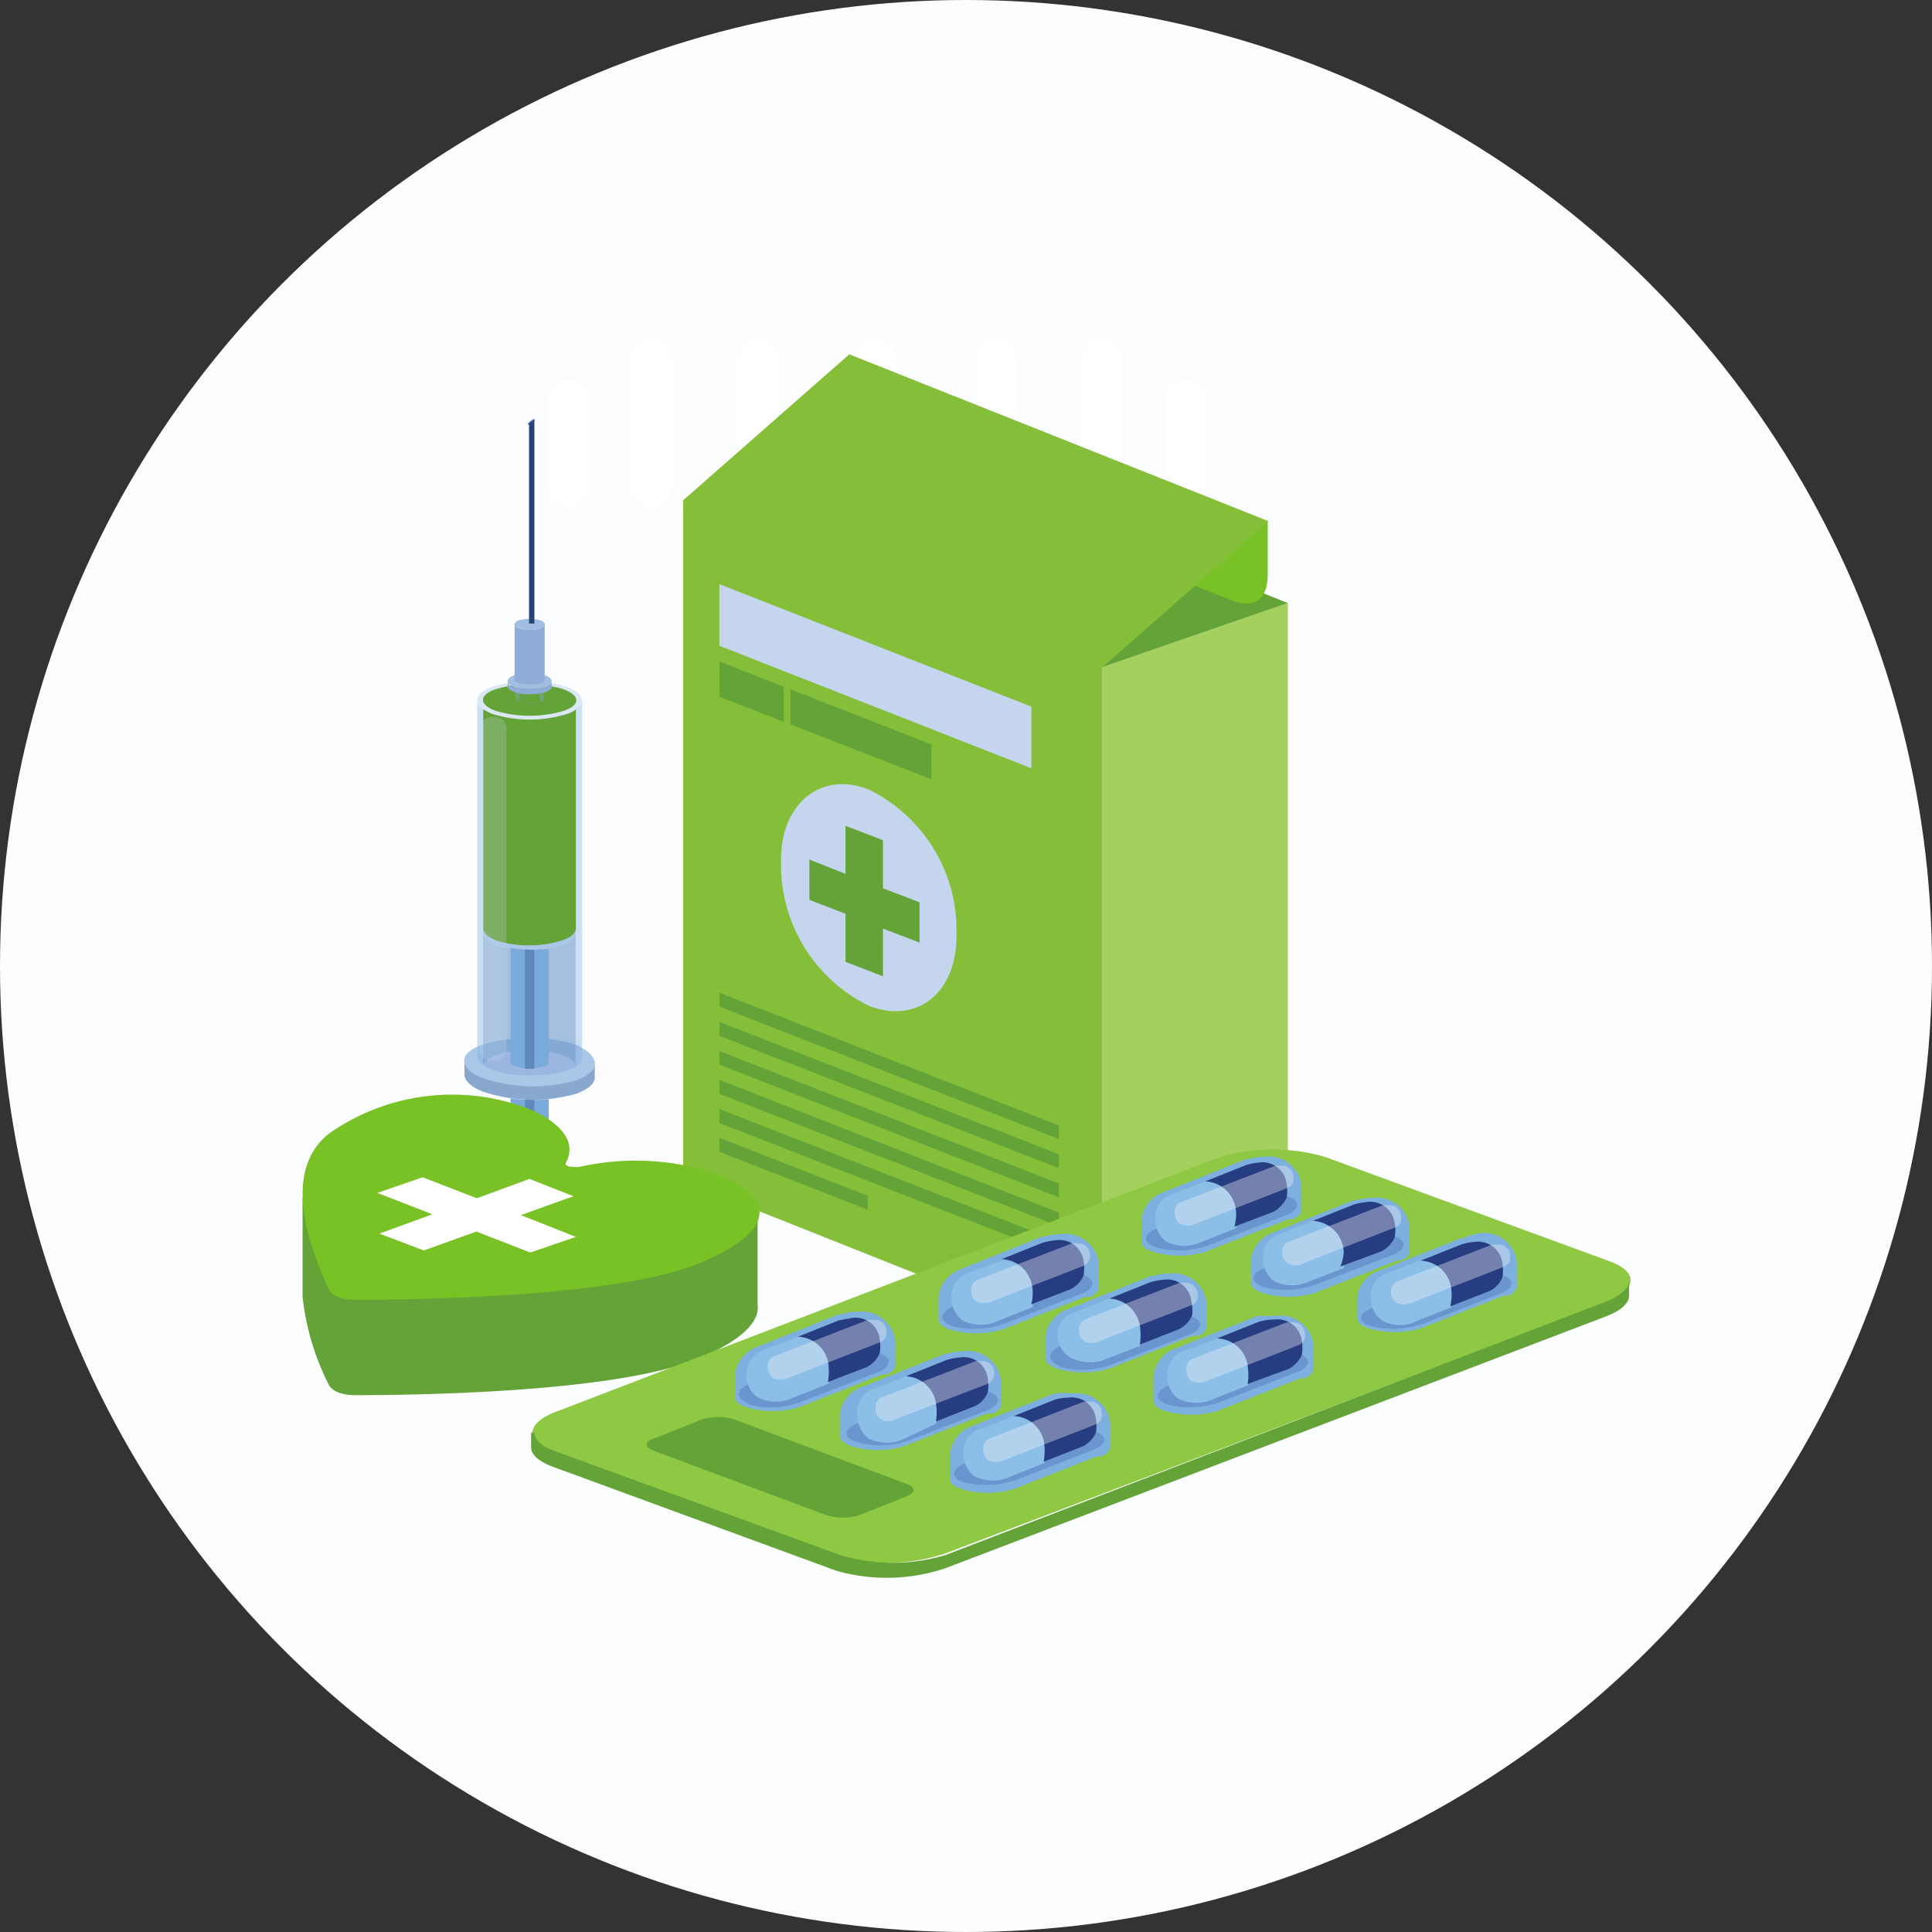 <svg id="Layer_1" data-name="Layer 1" xmlns="http://www.w3.org/2000/svg" width="47" height="47" viewBox="0 0 47 47">
  <rect x="0" y="0" width="47" height="47" fill="#333333" stroke="none"/>
  <title>category-icon</title>
  <circle cx="23.5" cy="23.5" r="23.5" style="fill: #fcfdff"/>
  <g>
    <path d="M21.32,12.32a.49.49,0,0,1-.49-.49V8.74a.51.51,0,0,1,.49-.5.52.52,0,0,1,.5.5v3.09A.51.51,0,0,1,21.32,12.32Z" style="fill: #fff"/>
    <path d="M26.79,12.32a.49.49,0,0,1-.49-.49V8.74a.5.5,0,1,1,1,0v3.09a.49.49,0,0,1-.49.49Z" style="fill: #fff"/>
    <path d="M24.22,12.32a.49.49,0,0,1-.49-.49V8.74a.51.51,0,0,1,.49-.5.52.52,0,0,1,.5.5v3.09A.51.51,0,0,1,24.22,12.32Z" style="fill: #fff"/>
    <path d="M28.83,12.32a.49.49,0,0,1-.49-.49V9.73a.5.5,0,0,1,1,0v2.1a.49.49,0,0,1-.49.49Z" style="fill: #fff"/>
    <path d="M15.85,12.32a.49.49,0,0,1-.49-.49V8.74a.5.5,0,0,1,1,0v3.09a.49.49,0,0,1-.49.49Z" style="fill: #fff"/>
    <path d="M18.42,12.32a.49.49,0,0,1-.49-.49V8.74a.5.5,0,0,1,1,0v3.09a.49.49,0,0,1-.49.49Z" style="fill: #fff"/>
    <path d="M13.81,12.32a.49.49,0,0,1-.49-.49V9.73a.5.5,0,0,1,1,0v2.1a.49.49,0,0,1-.49.49Z" style="fill: #fff"/>
  </g>
  <g>
    <g>
      <g>
        <polygon points="31.33 31.23 26.82 32.79 26.82 16.23 31.33 14.67 31.33 31.23" style="fill: #a4d15d"/>
        <polygon points="16.62 28.73 26.82 32.79 26.82 16.23 16.62 12.17 16.62 28.73" style="fill: #85bf3a"/>
        <polygon points="26.82 16.23 16.62 12.17 21.13 10.61 31.33 14.67 26.82 16.23" style="fill: #64a337"/>
        <g>
          <polygon points="25.09 17.19 17.5 14.21 17.5 15.71 25.09 18.69 25.09 17.19" style="fill: #c4d5ed"/>
          <polygon points="19.07 16.71 17.5 16.09 17.5 16.95 19.07 17.56 19.07 16.71" style="fill: #64a337"/>
          <polygon points="19.23 16.77 19.23 17.62 22.66 18.96 22.66 18.11 19.23 16.77" style="fill: #64a337"/>
          <polygon points="17.5 24.49 25.76 27.71 25.76 27.38 17.5 24.15 17.5 24.49" style="fill: #64a337"/>
          <polygon points="17.5 25.2 25.76 28.42 25.76 28.08 17.5 24.86 17.5 25.2" style="fill: #64a337"/>
          <polygon points="17.5 25.9 25.76 29.13 25.76 28.79 17.5 25.57 17.5 25.9" style="fill: #64a337"/>
          <polygon points="17.5 26.61 25.76 29.83 25.76 29.5 17.5 26.27 17.5 26.61" style="fill: #64a337"/>
          <polygon points="17.5 27.32 25.76 30.54 25.76 30.2 17.5 26.98 17.5 27.32" style="fill: #64a337"/>
          <polygon points="21.11 29.09 17.5 27.68 17.5 28.02 21.11 29.43 21.11 29.09" style="fill: #64a337"/>
        </g>
        <g>
          <path d="M30,14.62l-9.36-3.73V8.62l10.2,4.06v1.23C30.87,15,30,14.62,30,14.62Z" style="fill: #79c226"/>
          <polygon points="26.82 16.23 16.62 12.17 20.66 8.62 30.86 12.68 26.82 16.23" style="fill: #85bf3a"/>
        </g>
      </g>
      <path d="M19,21.11a3.82,3.82,0,0,0,2.14,3.36c1.17.45,2.13-.31,2.13-1.71v-.19a3.81,3.81,0,0,0-2.13-3.36C20,18.75,19,19.52,19,20.91Z" style="fill: #c4d5ed"/>
      <polygon points="22.37 21.95 21.48 21.61 21.48 20.44 20.57 20.09 20.57 21.26 19.69 20.91 19.69 21.89 20.57 22.23 20.57 23.4 21.48 23.75 21.48 22.59 22.37 22.93 22.37 21.95" style="fill: #64a337"/>
    </g>
    <g>
      <path d="M14.33,29.93a4.83,4.83,0,0,1-2.89-.06c-.8-.3-.8-.78,0-1.06a4.91,4.91,0,0,1,2.89.06C15.13,29.18,15.13,29.66,14.33,29.93Z" style="fill: #aac7e8"/>
      <path d="M14.93,29.42c0,.19-.2.38-.6.51a4.83,4.83,0,0,1-2.89-.06c-.4-.15-.6-.35-.6-.54h0v.22h0c0,.19.2.38.6.54a4.91,4.91,0,0,0,2.89.06c.4-.14.6-.33.6-.52Z" style="fill: #88a8ce"/>
      <path d="M14,26.28a3.84,3.84,0,0,1-2.25-.05c-.61-.24-.61-.61,0-.82a3.92,3.92,0,0,1,2.25,0C14.62,25.69,14.62,26.06,14,26.28Z" style="fill: #aac7e8"/>
      <path d="M13.79,17.37a3.1,3.1,0,0,1-1.81,0c-.24-.09-.36-.21-.37-.32v8.74h0s.16.41,1.27.41,1.28-.35,1.28-.35V17.06C14.15,17.17,14,17.29,13.79,17.37Z" style="fill: #79aadb;opacity: 0.36;isolation: isolate"/>
      <path d="M12.88,26.16A2.17,2.17,0,0,0,14,25.94V17.27c0,.11-.11.22-.33.3a2.57,2.57,0,0,1-1.6,0c-.2-.09-.31-.2-.32-.31V25.9A1.81,1.81,0,0,0,12.88,26.16Z" style="fill: #6088bb;opacity: 0.36;isolation: isolate"/>
      <path d="M14,25.94h0c0-.1-.12-.2-.32-.27a2.61,2.61,0,0,0-1.61,0c-.2.07-.31.17-.32.26h0a1.84,1.84,0,0,0,1.12.26A2.13,2.13,0,0,0,14,25.94Z" style="fill: #9cb7df"/>
      <path d="M13.79,17.37a3.1,3.1,0,0,1-1.81,0c-.49-.19-.49-.49,0-.66a3,3,0,0,1,1.81,0C14.28,16.9,14.28,17.2,13.79,17.37Z" style="fill: #a0c2e6;opacity: 0.36;isolation: isolate"/>
      <path d="M13.69,17.3a2.94,2.94,0,0,1-1.61,0c-.44-.15-.44-.4,0-.54a2.94,2.94,0,0,1,1.61,0C14.13,16.92,14.13,17.16,13.69,17.3Z" style="fill: #64a337"/>
      <path d="M13.68,22.88c.22-.07.33-.18.33-.28h0V17.26a.65.65,0,0,1-.22.11,3.1,3.1,0,0,1-1.81,0,.94.94,0,0,1-.22-.12v5.34h0c0,.11.11.21.32.3A2.73,2.73,0,0,0,13.68,22.88Z" style="fill: #64a337"/>
      <path d="M14,22.6c0,.1-.11.21-.33.28a2.73,2.73,0,0,1-1.6,0c-.21-.09-.32-.19-.32-.3h0v.12h0c0,.1.11.21.32.3a2.73,2.73,0,0,0,1.6,0c.22-.07.33-.18.33-.29Z" style="fill: #aac7e8"/>
      <path d="M12,25.81a.29.29,0,0,1-.33-.24h0V17.71a.3.3,0,0,1,.33-.27h0c.29,0,.32.22.32.25v7.83a.29.29,0,0,1-.29.29h0Z" style="fill: #c4d5ed;opacity: 0.25;isolation: isolate"/>
      <g>
        <path d="M14.16,25.52v.29s-.16.35-1.28.35-1.27-.41-1.27-.41h0v-.28c-.46.22-.41.54.15.76a3.84,3.84,0,0,0,2.25.05C14.57,26.08,14.62,25.76,14.16,25.52Z" style="fill: #aac7e8"/>
        <path d="M14.47,25.88c0,.14-.16.29-.46.4a3.84,3.84,0,0,1-2.25-.05c-.31-.12-.46-.27-.46-.42h0v.33h0c0,.15.15.3.46.42a3.84,3.84,0,0,0,2.25.05c.3-.11.46-.25.46-.4Z" style="fill: #88a8ce"/>
      </g>
      <g>
        <path d="M12.42,23.06v2.81a.24.24,0,0,0,.12.07,1.16,1.16,0,0,0,.69,0,.24.24,0,0,0,.12-.07V23.08A3.22,3.22,0,0,1,12.42,23.06Z" style="fill: #79aadb"/>
        <path d="M12.77,23.1V26H13V23.11Z" style="fill: #6088bb"/>
        <path d="M12.42,26.72v2.64h0s.06.15.46.15.47-.13.47-.13V26.74A4.13,4.13,0,0,1,12.42,26.72Z" style="fill: #79aadb"/>
        <path d="M12.77,26.75V29.5H13V26.76Z" style="fill: #6088bb"/>
      </g>
      <path d="M13.13,15.86a.82.82,0,0,1-.49,0,.11.11,0,0,1-.1-.09h0V17h0s0,.11.34.11.35-.09.35-.09V15.77A.28.28,0,0,1,13.13,15.86Z" style="fill: #79aadb;opacity: 0.36;isolation: isolate"/>
      <path d="M13.13,15.86a.82.82,0,0,1-.49,0c-.13-.06-.13-.14,0-.18a.82.82,0,0,1,.49,0C13.26,15.73,13.26,15.81,13.13,15.86Z" style="fill: #a0c2e6;opacity: 0.36;isolation: isolate"/>
      <path d="M13.06,15.83a.69.69,0,0,1-.35,0c-.09,0-.09-.09,0-.13a.69.69,0,0,1,.35,0C13.15,15.74,13.15,15.8,13.06,15.83Z" style="fill: #627ebe"/>
      <path d="M12.64,15.85v1.24a1,1,0,0,0,.24,0,1,1,0,0,0,.25,0V15.86A.91.91,0,0,1,12.64,15.85Z" style="fill: #6088bb;opacity: 0.36;isolation: isolate"/>
      <path d="M12.64,15.85v1.24a1,1,0,0,0,.24,0,1,1,0,0,0,.25,0V15.86A.91.91,0,0,1,12.64,15.85Z" style="fill: #64a337"/>
      <g>
        <path d="M13.27,16.71a1.44,1.44,0,0,1-.77,0,.14.14,0,0,1-.15-.13h0v.14h0s.07.17.53.17.54-.15.54-.15V16.6A.36.36,0,0,1,13.27,16.71Z" style="fill: #91abd8"/>
        <path d="M13.27,16.71a1.44,1.44,0,0,1-.77,0c-.2-.08-.2-.2,0-.28a1.44,1.44,0,0,1,.77,0C13.47,16.51,13.47,16.64,13.27,16.71Z" style="fill: #a2bde2"/>
        <path d="M13.15,15.28a.8.8,0,0,1-.53,0,.11.11,0,0,1-.1-.09v1.35h0s0,.11.36.11.37-.1.37-.1V15.2A.25.25,0,0,1,13.15,15.28Z" style="fill: #91abd8"/>
        <path d="M13.15,15.28a.8.8,0,0,1-.53,0c-.14,0-.14-.14,0-.19a1,1,0,0,1,.53,0C13.29,15.15,13.29,15.24,13.15,15.28Z" style="fill: #a2bde2"/>
        <g>
          <path d="M13,10.24a.24.24,0,0,1-.13.09s-.07,0,0-.05a.26.26,0,0,1,.14-.09S13,10.2,13,10.24Z" style="fill: #466ca1"/>
          <path d="M13,10.21h0a.24.24,0,0,1-.13.09h0v4.87H13Z" style="fill: #284278"/>
          <path d="M13,10.24a.26.26,0,0,1-.11.07h0l.11-.08Z" style="fill: #284278"/>
        </g>
      </g>
    </g>
    <g>
      <g>
        <path d="M18.43,31.74V29.42l-4.6-.12c.16-.59-.63-1-1.08-1.17A5.19,5.19,0,0,0,8,28.76a1.75,1.75,0,0,0-.34.38h-.3v2.4h0A6.22,6.22,0,0,0,8,33.69c.08.16.34.26.7.25,1.61,0,6.33-.08,8.29-.89C18,32.63,18.49,32.17,18.43,31.74Z" style="fill: #64a337"/>
        <path d="M17.26,28.5a6.24,6.24,0,0,0-3.18-.11c-.16,0-.36,0-.31-.11.36-.68-.53-1.17-1-1.34A5.2,5.2,0,0,0,8,27.58c-1.26,1-.32,3.07,0,3.79.08.16.34.26.7.25,1.61,0,6.33-.08,8.29-.88S18.9,29.07,17.26,28.5Z" style="fill: #79c226"/>
      </g>
      <polygon points="14.01 30.09 12.67 29.56 13.95 29.1 12.88 28.68 11.6 29.15 10.28 28.64 9.18 29.02 10.52 29.54 9.23 30.01 10.31 30.42 11.59 29.96 12.9 30.47 14.01 30.09" style="fill: #fff"/>
    </g>
    <g>
      <g>
        <path d="M13.51,34.35l16.16-6.2h0a4.53,4.53,0,0,1,2.58,0l6.87,2.52c.73.25.73.69,0,1L23,37.79a4.47,4.47,0,0,1-2.66.05l-7-2.55h0C12.78,35,12.82,34.62,13.51,34.35Z" style="fill: #8fc943"/>
        <path d="M13,34.85h0c0,.16.15.31.44.43h0l7,2.55a4.46,4.46,0,0,0,2.56,0l16.08-6.17c.37-.15.55-.33.55-.51h0v.37c0,.18-.19.36-.55.5L23,38.15a4.47,4.47,0,0,1-2.66.06l-6.87-2.52c-.36-.13-.55-.3-.55-.48v-.36Z" style="fill: #64a337"/>
      </g>
      <g>
        <g>
          <path d="M33.55,30.91h0l2-.79h.06A1.27,1.27,0,0,1,36,30a.8.8,0,0,1,.9.69h0v.61c0,.07-.06.15-.2.22h-.12l-2,.79a2.22,2.22,0,0,1-1.3,0c-.18-.06-.26-.15-.26-.23v-.55A.78.78,0,0,1,33.55,30.91Z" style="fill: #7db0df"/>
          <path d="M33.33,31.84l1.89-.73A2.13,2.13,0,0,1,36.49,31c.35.1.37.3.06.45l-1.9.74h0a2.25,2.25,0,0,1-1.26.08C33.05,32.19,33,32,33.33,31.84Z" style="fill: #6a95ce"/>
        </g>
        <g>
          <path d="M33.68,31l.88-.34a.77.77,0,0,1,.75.73,1.41,1.41,0,0,1,0,.41l-.83.33a.91.91,0,0,1-.85,0,.66.66,0,0,1-.28-.56A.57.57,0,0,1,33.68,31Z" style="fill: #8bbfe7"/>
          <path d="M35.31,31.4a.77.77,0,0,0-.75-.73l1-.4a1.65,1.65,0,0,1,.32-.06.6.6,0,0,1,.67.52h0a1,1,0,0,1,0,.34.63.63,0,0,1-.32.34l-.95.37A1.2,1.2,0,0,0,35.31,31.4Z" style="fill: #263d81"/>
        </g>
        <path d="M34,31.17l2.29-.89h.15a.26.26,0,0,1,.29.23h0a.43.43,0,0,1,0,.16.28.28,0,0,1-.15.15l-2.23.87a.42.42,0,0,1-.38,0,.3.3,0,0,1-.13-.26A.27.27,0,0,1,34,31.17Z" style="fill: #f2f1f8;opacity: 0.38;isolation: isolate"/>
      </g>
      <g>
        <g>
          <path d="M30.93,30h0l2-.8H33a1.32,1.32,0,0,1,.39-.06.8.8,0,0,1,.9.69h0v.62c0,.07-.06.15-.2.21H34l-2,.79a2.22,2.22,0,0,1-1.3,0q-.27-.11-.27-.24v-.54A.8.8,0,0,1,30.93,30Z" style="fill: #7db0df"/>
          <path d="M30.71,30.87l1.89-.73a2.12,2.12,0,0,1,1.27-.08c.35.1.37.3.06.45l-1.9.73h0a2.09,2.09,0,0,1-1.26.08C30.43,31.22,30.41,31,30.71,30.87Z" style="fill: #6a95ce"/>
        </g>
        <g>
          <path d="M31.05,30.05l.89-.35a.79.79,0,0,1,.75.74,1.41,1.41,0,0,1,0,.41l-.83.32a1,1,0,0,1-.86,0,.67.67,0,0,1-.27-.57A.56.56,0,0,1,31.05,30.05Z" style="fill: #8bbfe7"/>
          <path d="M32.69,30.44a.79.79,0,0,0-.75-.74l1-.4a1.65,1.65,0,0,1,.32-.06.6.6,0,0,1,.67.52h0a1,1,0,0,1,0,.34.71.71,0,0,1-.32.34l-1,.37A1.17,1.17,0,0,0,32.69,30.44Z" style="fill: #263d81"/>
        </g>
        <path d="M31.35,30.21l2.29-.89h.14a.27.27,0,0,1,.3.24h0a.38.38,0,0,1,0,.15.23.23,0,0,1-.14.15l-2.23.87a.37.37,0,0,1-.38,0,.31.31,0,0,1,0-.52Z" style="fill: #f2f1f8;opacity: 0.38;isolation: isolate"/>
      </g>
      <g>
        <g>
          <path d="M28.31,29h0l2-.8h.06a1.32,1.32,0,0,1,.39-.06.8.8,0,0,1,.9.69h0v.61c0,.08-.07.15-.2.22h-.12l-2,.79a2.22,2.22,0,0,1-1.3,0c-.18-.06-.27-.14-.27-.23v-.54A.8.8,0,0,1,28.31,29Z" style="fill: #7db0df"/>
          <path d="M28.09,29.91S30,29.19,30,29.18a2.24,2.24,0,0,1,1.28-.09c.35.1.37.3.06.45l-1.9.74h0a2.17,2.17,0,0,1-1.26.08C27.81,30.26,27.78,30.06,28.09,29.91Z" style="fill: #6a95ce"/>
        </g>
        <g>
          <path d="M28.43,29.08l.89-.34a.78.78,0,0,1,.75.73,1.41,1.41,0,0,1,0,.41l-.83.33a1,1,0,0,1-.86,0,.65.65,0,0,1-.27-.56A.59.59,0,0,1,28.43,29.08Z" style="fill: #8bbfe7"/>
          <path d="M30.07,29.47a.78.78,0,0,0-.75-.73l1-.4a1.65,1.65,0,0,1,.32-.06.59.59,0,0,1,.66.51h0a1,1,0,0,1,0,.35.81.81,0,0,1-.32.34l-.95.36A1.17,1.17,0,0,0,30.07,29.47Z" style="fill: #263d81"/>
        </g>
        <path d="M28.72,29.25l2.3-.89h.14a.27.27,0,0,1,.3.24h0a.38.38,0,0,1,0,.15.23.23,0,0,1-.14.15l-2.23.87a.44.44,0,0,1-.39,0,.3.3,0,0,1-.12-.25A.25.25,0,0,1,28.72,29.25Z" style="fill: #f2f1f8;opacity: 0.38;isolation: isolate"/>
      </g>
      <g>
        <g>
          <path d="M28.6,32.8h0l2-.79h.45a.8.8,0,0,1,.9.69h0v.61c0,.07-.07.15-.2.22h-.12l-2,.79a2.22,2.22,0,0,1-1.3,0c-.18-.06-.27-.15-.27-.23v-.6A.8.8,0,0,1,28.6,32.8Z" style="fill: #7db0df"/>
          <path d="M28.38,33.73,30.27,33a2.12,2.12,0,0,1,1.27-.09c.35.1.37.3.06.45l-1.9.74h0a2.25,2.25,0,0,1-1.26.08C28.1,34.08,28.07,33.88,28.38,33.73Z" style="fill: #6a95ce"/>
        </g>
        <g>
          <path d="M28.72,32.9l.89-.34a.77.77,0,0,1,.75.73,1.41,1.41,0,0,1,0,.41l-.83.33a1,1,0,0,1-.86,0,.65.65,0,0,1-.27-.56A.59.59,0,0,1,28.72,32.9Z" style="fill: #8bbfe7"/>
          <path d="M30.36,33.29a.77.77,0,0,0-.75-.73l1-.4A1.32,1.32,0,0,1,31,32.1a.6.6,0,0,1,.67.52h0a1,1,0,0,1,0,.34.71.71,0,0,1-.32.34l-1,.37A1.21,1.21,0,0,0,30.36,33.29Z" style="fill: #263d81"/>
        </g>
        <path d="M29,33.06l2.3-.89h.14a.27.27,0,0,1,.3.24h0a.43.43,0,0,1,0,.16.29.29,0,0,1-.14.15l-2.23.87a.45.45,0,0,1-.39,0,.32.32,0,0,1-.12-.26A.27.27,0,0,1,29,33.06Z" style="fill: #f2f1f8;opacity: 0.38;isolation: isolate"/>
      </g>
      <g>
        <g>
          <path d="M26,31.84h0l2-.8h.06a1.21,1.21,0,0,1,.38-.06.81.81,0,0,1,.91.7h0v.6c0,.08-.07.16-.2.22H29l-2,.79a2.22,2.22,0,0,1-1.3,0q-.27-.11-.27-.24v-.54A.81.81,0,0,1,26,31.84Z" style="fill: #7db0df"/>
          <path d="M25.76,32.76,27.64,32a2.15,2.15,0,0,1,1.28,0c.34.1.37.3.06.45l-1.9.73h0a2.09,2.09,0,0,1-1.26.08C25.48,33.11,25.45,32.92,25.76,32.76Z" style="fill: #6a95ce"/>
        </g>
        <g>
          <path d="M26.1,31.94l.89-.35a.79.79,0,0,1,.75.74,1.41,1.41,0,0,1,0,.41l-.83.32A1,1,0,0,1,26,33a.68.68,0,0,1-.28-.57A.59.59,0,0,1,26.1,31.94Z" style="fill: #8bbfe7"/>
          <path d="M27.74,32.33a.79.79,0,0,0-.75-.74l1-.4a1.91,1.91,0,0,1,.33-.06.59.59,0,0,1,.66.51h0A1,1,0,0,1,29,32a.68.68,0,0,1-.33.34l-.94.37A1.61,1.61,0,0,0,27.74,32.33Z" style="fill: #263d81"/>
        </g>
        <path d="M26.39,32.1l2.3-.89a.33.33,0,0,1,.14,0,.27.27,0,0,1,.3.24h0a.38.38,0,0,1,0,.15.23.23,0,0,1-.14.15l-2.23.87a.39.39,0,0,1-.39,0,.28.28,0,0,1-.12-.25A.27.27,0,0,1,26.39,32.1Z" style="fill: #f2f1f8;opacity: 0.38;isolation: isolate"/>
      </g>
      <g>
        <g>
          <path d="M23.36,30.88h0l2-.8h.07a1.21,1.21,0,0,1,.38-.06.82.82,0,0,1,.92.71h0v.6c0,.08-.07.15-.2.22H26.4l-2,.79a2.22,2.22,0,0,1-1.3,0c-.18-.06-.27-.14-.27-.23v-.54A.81.81,0,0,1,23.36,30.88Z" style="fill: #7db0df"/>
          <path d="M23.13,31.8,25,31.07A2.22,2.22,0,0,1,26.3,31c.34.1.37.3.06.45l-1.9.74h0a2.17,2.17,0,0,1-1.26.08C22.86,32.15,22.83,32,23.13,31.8Z" style="fill: #6a95ce"/>
        </g>
        <g>
          <path d="M23.48,31l.89-.34a.78.78,0,0,1,.75.73,1.41,1.41,0,0,1,0,.41l-.83.33a1,1,0,0,1-.86,0,.66.66,0,0,1-.28-.56A.61.61,0,0,1,23.48,31Z" style="fill: #8bbfe7"/>
          <path d="M25.12,31.36a.78.78,0,0,0-.75-.73l1-.4a1.91,1.91,0,0,1,.33-.06.59.59,0,0,1,.66.51h0a1,1,0,0,1,0,.35.68.68,0,0,1-.33.34l-.94.36A1.16,1.16,0,0,0,25.12,31.36Z" style="fill: #263d81"/>
        </g>
        <path d="M23.77,31.14l2.3-.89a.33.33,0,0,1,.14,0,.27.27,0,0,1,.3.24h0a.38.38,0,0,1,0,.15.29.29,0,0,1-.14.15l-2.24.87a.5.5,0,0,1-.38,0,.3.3,0,0,1-.12-.25A.25.25,0,0,1,23.77,31.14Z" style="fill: #f2f1f8;opacity: 0.38;isolation: isolate"/>
      </g>
      <g>
        <g>
          <path d="M23.65,34.69h0l2-.79h.06a1.21,1.21,0,0,1,.38,0,.82.82,0,0,1,.92.71h0v.6c0,.07-.07.15-.2.22h-.13l-2,.79a2.22,2.22,0,0,1-1.3,0c-.18-.06-.27-.15-.27-.23v-.55A.8.8,0,0,1,23.65,34.69Z" style="fill: #7db0df"/>
          <path d="M23.42,35.62l1.89-.73a2.24,2.24,0,0,1,1.28-.09c.34.1.37.3.06.45l-1.9.74h0a2.25,2.25,0,0,1-1.26.08C23.15,36,23.12,35.77,23.42,35.62Z" style="fill: #6a95ce"/>
        </g>
        <g>
          <path d="M23.77,34.79l.89-.34a.77.77,0,0,1,.75.73,1.41,1.41,0,0,1,0,.41l-.83.33a1,1,0,0,1-.86,0,.66.66,0,0,1-.28-.56A.57.57,0,0,1,23.77,34.79Z" style="fill: #8bbfe7"/>
          <path d="M25.41,35.18a.77.77,0,0,0-.75-.73l1-.4A1.27,1.27,0,0,1,26,34a.59.59,0,0,1,.66.51h0a1,1,0,0,1,0,.34.68.68,0,0,1-.33.34l-.94.37A1.62,1.62,0,0,0,25.41,35.18Z" style="fill: #263d81"/>
        </g>
        <path d="M24.06,35l2.3-.9h.14a.27.27,0,0,1,.3.24h0a.43.43,0,0,1,0,.16.29.29,0,0,1-.14.15l-2.23.87a.44.44,0,0,1-.39,0,.32.32,0,0,1-.12-.26A.26.26,0,0,1,24.06,35Z" style="fill: #f2f1f8;opacity: 0.38;isolation: isolate"/>
      </g>
      <g>
        <g>
          <path d="M21,33.73h0l2-.8h.06a1.21,1.21,0,0,1,.38-.06.81.81,0,0,1,.91.7h0v.61c0,.07-.07.15-.21.21H24l-2,.79a2.22,2.22,0,0,1-1.3,0q-.27-.11-.27-.24v-.54A.81.81,0,0,1,21,33.73Z" style="fill: #7db0df"/>
          <path d="M20.8,34.65l1.89-.73A2.18,2.18,0,0,1,24,33.84c.34.1.36.3.06.45l-1.9.73h0a2.06,2.06,0,0,1-1.25.08C20.52,35,20.5,34.81,20.8,34.65Z" style="fill: #6a95ce"/>
        </g>
        <g>
          <path d="M21.15,33.83l.89-.35a.78.78,0,0,1,.74.74,1.41,1.41,0,0,1,0,.41L22,35a1,1,0,0,1-.86,0,.68.68,0,0,1-.28-.57A.59.59,0,0,1,21.15,33.83Z" style="fill: #8bbfe7"/>
          <path d="M22.78,34.22a.78.78,0,0,0-.74-.74l1-.4a1.91,1.91,0,0,1,.33-.06.59.59,0,0,1,.66.51h0a1,1,0,0,1,0,.34.63.63,0,0,1-.32.34l-.94.37A1.53,1.53,0,0,0,22.78,34.22Z" style="fill: #263d81"/>
        </g>
        <path d="M21.44,34l2.3-.89h.14a.27.27,0,0,1,.3.24h0a.38.38,0,0,1,0,.15.36.36,0,0,1-.14.16l-2.24.86a.37.37,0,0,1-.38,0,.28.28,0,0,1-.12-.25A.27.27,0,0,1,21.44,34Z" style="fill: #f2f1f8;opacity: 0.38;isolation: isolate"/>
      </g>
      <g>
        <g>
          <path d="M18.41,32.77h0l2-.8h.06a1.32,1.32,0,0,1,.39-.06.82.82,0,0,1,.92.71h0v.6c0,.08-.07.15-.21.22h-.12l-2,.79a2.22,2.22,0,0,1-1.3,0c-.18-.06-.27-.14-.27-.23v-.54A.81.81,0,0,1,18.41,32.77Z" style="fill: #7db0df"/>
          <path d="M18.18,33.69,20.07,33a2.24,2.24,0,0,1,1.28-.09c.34.1.36.3.06.45l-1.91.74h0a2.13,2.13,0,0,1-1.25.08C17.9,34,17.88,33.84,18.18,33.69Z" style="fill: #6a95ce"/>
        </g>
        <g>
          <path d="M18.53,32.86l.88-.34a.77.77,0,0,1,.75.73,1.41,1.41,0,0,1,0,.41L19.3,34a1,1,0,0,1-.86,0,.66.66,0,0,1-.28-.56A.61.61,0,0,1,18.53,32.86Z" style="fill: #8bbfe7"/>
          <path d="M20.16,33.25a.77.77,0,0,0-.75-.73l1-.4.33-.06a.59.59,0,0,1,.66.51h0a1,1,0,0,1,0,.35.66.66,0,0,1-.32.34l-.94.36A1.53,1.53,0,0,0,20.16,33.25Z" style="fill: #263d81"/>
        </g>
        <path d="M18.82,33l2.29-.89h.15a.27.27,0,0,1,.3.24h0a.38.38,0,0,1,0,.15.29.29,0,0,1-.14.15l-2.24.87a.5.5,0,0,1-.38,0,.3.3,0,0,1-.12-.25A.24.24,0,0,1,18.82,33Z" style="fill: #f2f1f8;opacity: 0.38;isolation: isolate"/>
      </g>
      <path d="M15.9,35l1.18-.47h0a1.3,1.3,0,0,1,.78,0l4.2,1.57c.22.08.22.21,0,.3l-1.16.46a1.36,1.36,0,0,1-.8,0l-4.23-1.58h0C15.68,35.19,15.69,35.06,15.9,35Z" style="fill: #64a337"/>
    </g>
  </g>
</svg>
